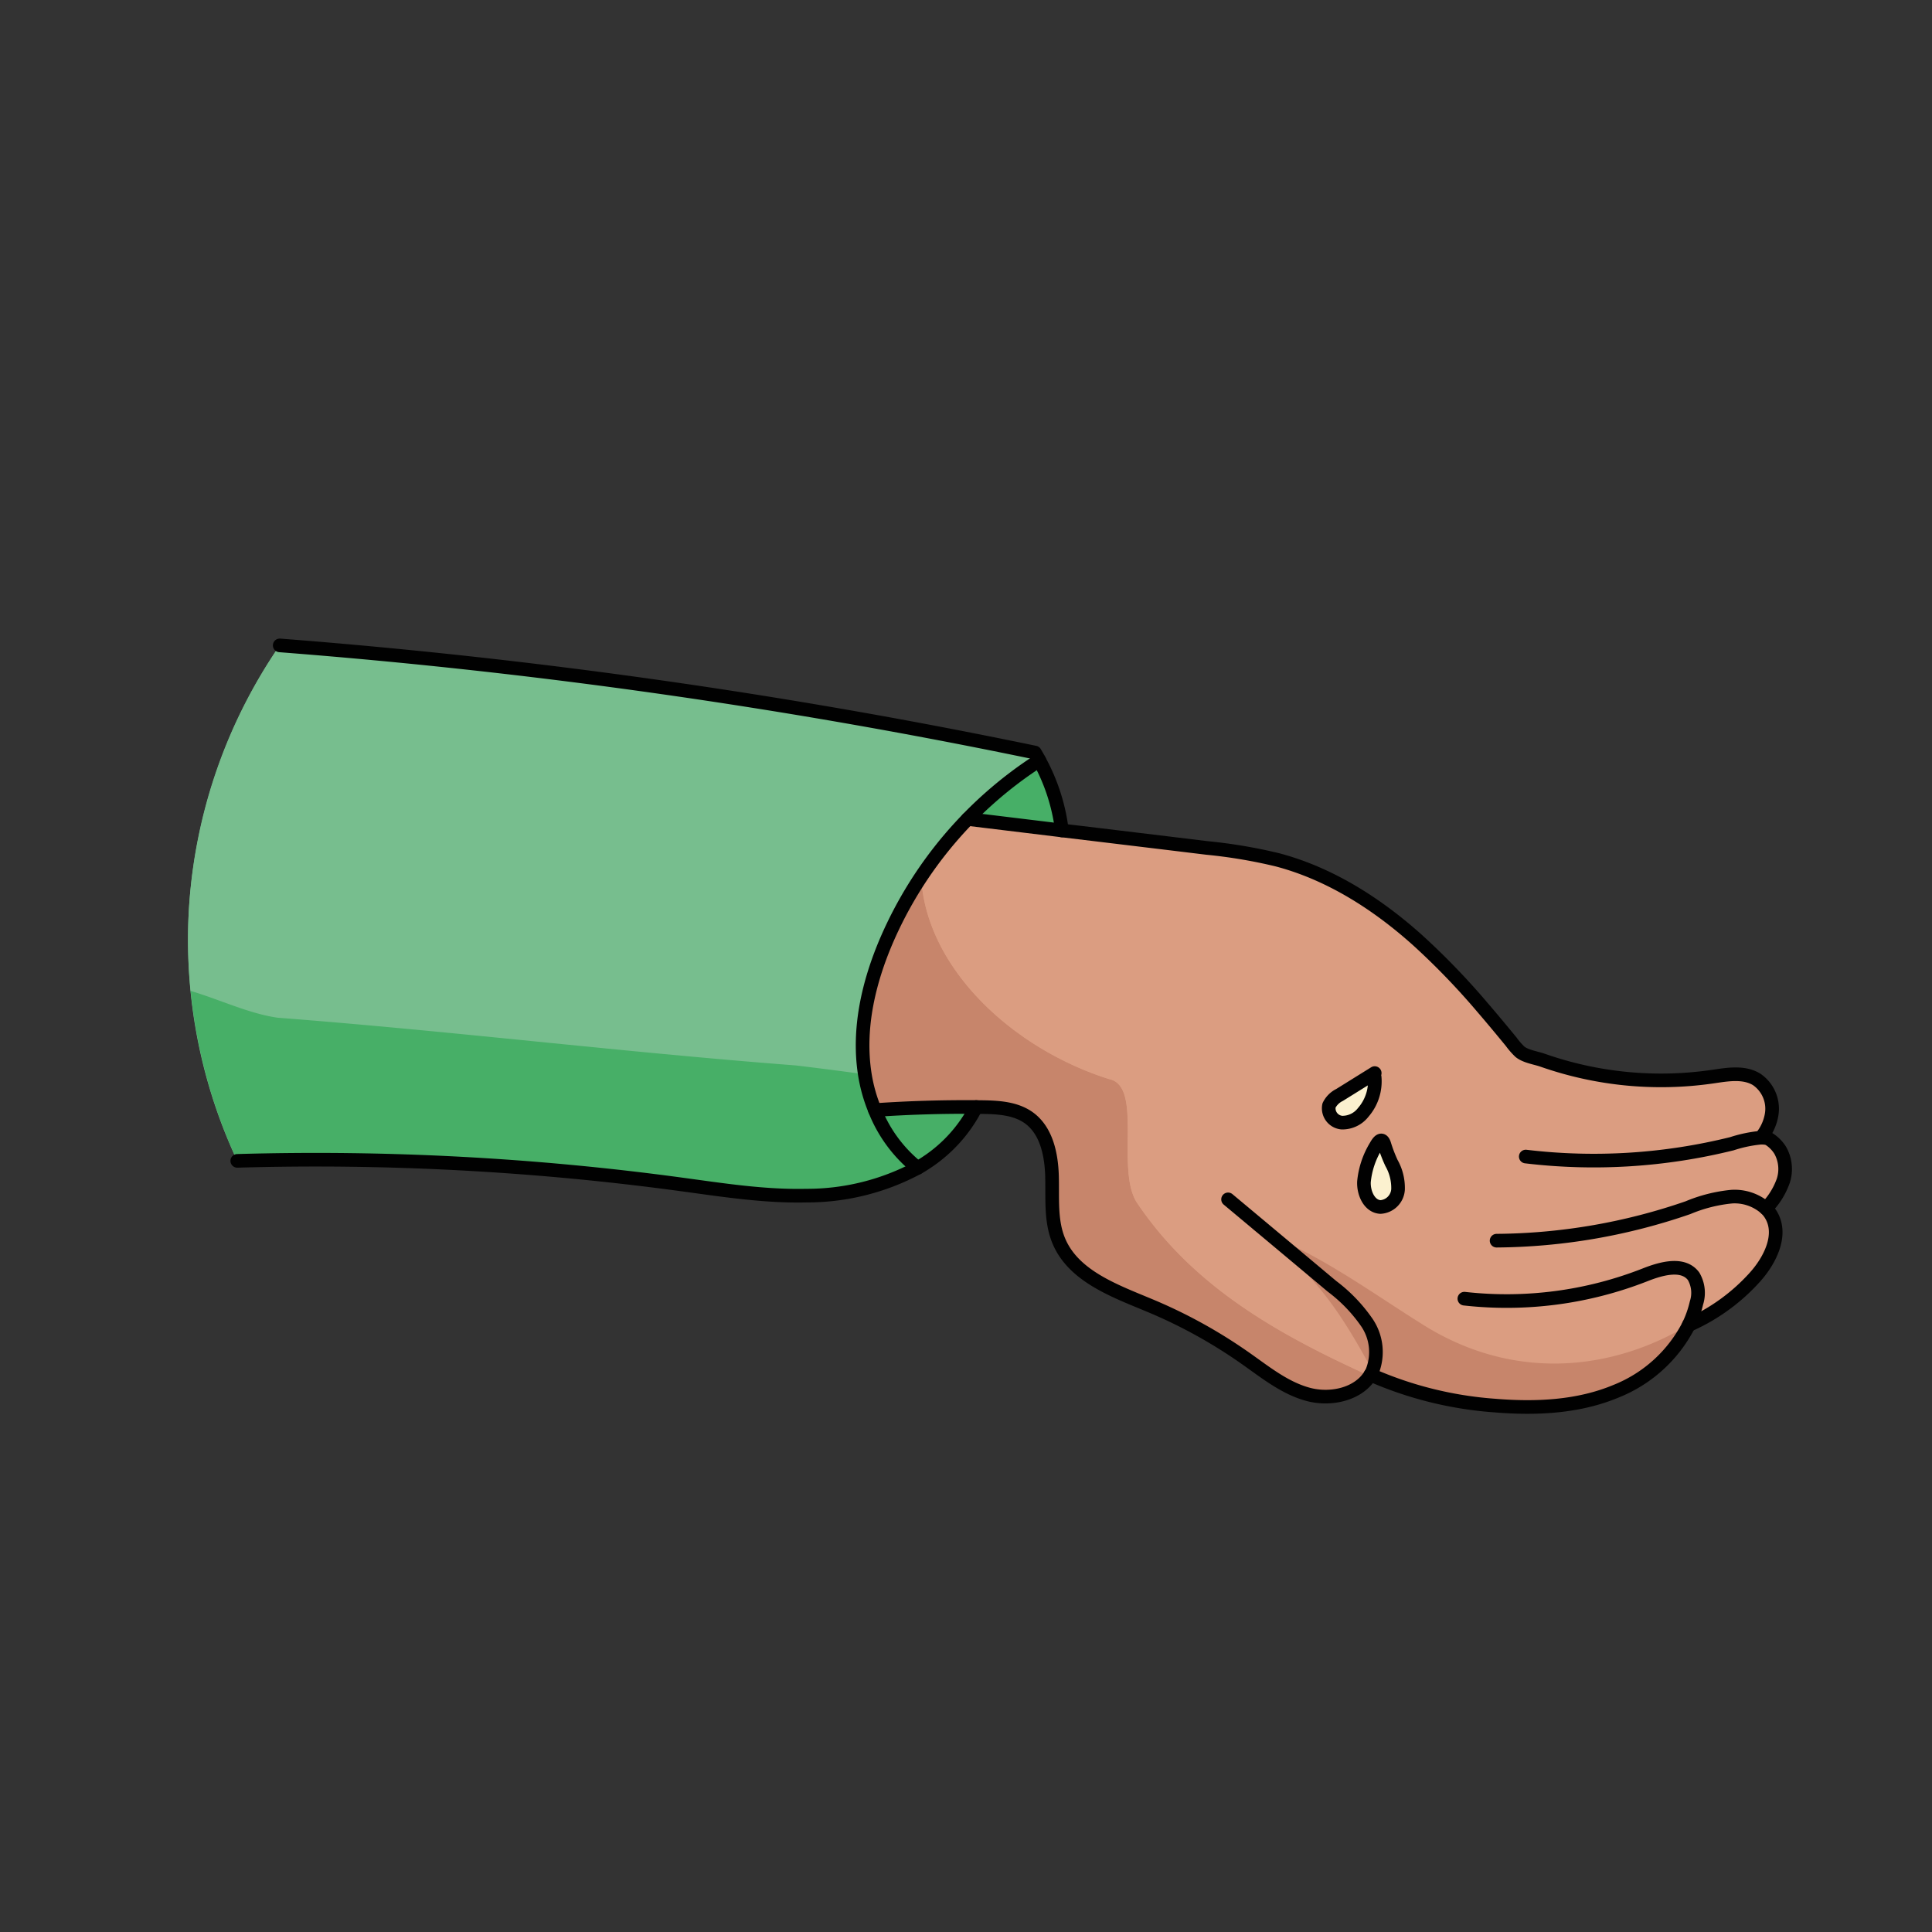 <svg id="Layer_1" data-name="Layer 1" xmlns="http://www.w3.org/2000/svg" width="100mm" height="100mm" viewBox="0 0 283.465 283.465">
  <rect x="0" y="0" width="283.465" height="283.465" fill="#333333" stroke="none"/>
  <g>
    <g>
      <path d="M196.543,160.653c1.63-1.01,3.26-2.03,4.89-3.04l.26.42a6.925,6.925,0,0,1-1.67,5.17,3.875,3.875,0,0,1-3.13,1.51,2.112,2.112,0,0,1-1.9-2.51A3.373,3.373,0,0,1,196.543,160.653Z" fill="#fbf1cf"/>
      <path d="M204.163,170.643a7.418,7.418,0,0,1,.96,3.87,2.75,2.75,0,0,1-2.59,2.58c-1.64-.1-2.49-2.08-2.41-3.71a12.294,12.294,0,0,1,1.74-5.21c.38-.68.9-1.37,1.25-.27A21.174,21.174,0,0,0,204.163,170.643Z" fill="#fbf1cf"/>
      <path d="M201.433,157.613c-1.63,1.01-3.26,2.03-4.89,3.04a3.373,3.373,0,0,0-1.55,1.55,2.112,2.112,0,0,0,1.9,2.51,3.875,3.875,0,0,0,3.13-1.51,6.925,6.925,0,0,0,1.67-5.17Zm46.33,36.81v.01a20.507,20.507,0,0,1-10.63,9.68c-5.58,2.34-11.82,2.61-17.85,2.11a54.843,54.843,0,0,1-18.21-4.53c-1.7,2.85-5.73,3.76-9.02,2.92-3.46-.89-6.34-3.23-9.27-5.29a73.588,73.588,0,0,0-13.95-7.72c-5.23-2.19-11.33-4.33-13.5-9.57-1.22-2.95-.89-6.26-.98-9.45s-.81-6.7-3.39-8.57c-1.97-1.42-4.56-1.55-6.98-1.58-.25,0-.5-.01-.76-.01q-7.44-.06-14.86.45a23.171,23.171,0,0,1-1.49-5.34c-1.02-6.62.57-13.42,3.21-19.57a59.043,59.043,0,0,1,11.9-17.8l13.82,1.68q10.635,1.275,21.29,2.57a75,75,0,0,1,10.33,1.74c7.73,2.04,14.65,6.48,20.59,11.81a106.247,106.247,0,0,1,9.49,9.84c1.43,1.66,2.83,3.35,4.22,5.04a10.693,10.693,0,0,0,1.29,1.48c.86.69,2.32.88,3.34,1.24a52.522,52.522,0,0,0,24.95,2.4c2.18-.32,4.56-.74,6.44.41a5.214,5.214,0,0,1,2.18,5.23,7.08,7.08,0,0,1-1.56,3.32,5.828,5.828,0,0,1,.59.03,1.5,1.5,0,0,1,.77.28,5.258,5.258,0,0,1,1.47,1.54,5.585,5.585,0,0,1,.46,4.45,10.88,10.88,0,0,1-2.56,4.08,4.559,4.559,0,0,1,.75.94c1.74,2.89-.1,6.62-2.35,9.13A28.558,28.558,0,0,1,247.763,194.423Zm-42.64-19.91a7.418,7.418,0,0,0-.96-3.87,21.174,21.174,0,0,1-1.05-2.74c-.35-1.1-.87-.41-1.25.27a12.294,12.294,0,0,0-1.74,5.21c-.08,1.63.77,3.61,2.41,3.71A2.75,2.75,0,0,0,205.123,174.513Z" fill="#db9d81"/>
      <path d="M155.8,121.843l-13.82-1.68a59.031,59.031,0,0,1,10.51-8.6A28.5,28.5,0,0,1,155.8,121.843Z" fill="#47af67"/>
      <path d="M128.363,162.873q7.41-.51,14.86-.45a21.358,21.358,0,0,1-7.27,8.12q-.645.435-1.32.81A20.521,20.521,0,0,1,128.363,162.873Z" fill="#47af67"/>
      <path d="M151.843,110.413c.23.38.45.76.65,1.15a59.413,59.413,0,0,0-22.41,26.4c-2.64,6.15-4.23,12.95-3.21,19.57a23.171,23.171,0,0,0,1.49,5.34,20.521,20.521,0,0,0,6.27,8.48,34.364,34.364,0,0,1-16.35,4.07c-6.19.14-12.34-.84-18.48-1.67a398.97,398.97,0,0,0-64.99-3.43,76.177,76.177,0,0,1,6.23-75.63A876.562,876.562,0,0,1,151.843,110.413Z" fill="#77be8e"/>
    </g>
    <g>
      <path d="M196.543,160.653c1.63-1.01,3.26-2.03,4.89-3.04l.26.42a6.925,6.925,0,0,1-1.67,5.17,3.875,3.875,0,0,1-3.13,1.51,2.112,2.112,0,0,1-1.9-2.51A3.373,3.373,0,0,1,196.543,160.653Z" fill="#fbf1cf"/>
      <path d="M204.163,170.643a7.418,7.418,0,0,1,.96,3.87,2.75,2.75,0,0,1-2.59,2.58c-1.64-.1-2.49-2.08-2.41-3.71a12.294,12.294,0,0,1,1.74-5.21c.38-.68.9-1.37,1.25-.27A21.174,21.174,0,0,0,204.163,170.643Z" fill="#fbf1cf"/>
      <path d="M166.723,176.323c-3-5,1-17-4-18-14.313-4.52-26.917-16.417-27.566-29.706a58.215,58.215,0,0,0-5.074,9.346c-2.641,6.15-4.23,12.95-3.21,19.57a23.171,23.171,0,0,0,1.49,5.34q7.41-.51,14.86-.45c.26,0,.51.01.76.01,2.42.03,5.01.16,6.98,1.58,2.58,1.87,3.31,5.38,3.39,8.57s-.24,6.5.98,9.45c2.17,5.24,8.27,7.38,13.5,9.57a73.588,73.588,0,0,1,13.95,7.72c2.93,2.06,5.81,4.4,9.27,5.29,3.216.821,7.125-.044,8.888-2.745C187.677,195.829,175.1,188.882,166.723,176.323Z" fill="#c7856b"/>
      <path d="M259.843,178.243a4.559,4.559,0,0,0-.75-.94,10.88,10.88,0,0,0,2.56-4.08,5.581,5.581,0,0,0-.461-4.45,5.242,5.242,0,0,0-1.469-1.54,1.5,1.5,0,0,0-.77-.28,5.828,5.828,0,0,0-.59-.03,7.08,7.08,0,0,0,1.56-3.32,5.214,5.214,0,0,0-2.18-5.23c-1.88-1.15-4.26-.73-6.44-.41a52.522,52.522,0,0,1-24.95-2.4c-1.02-.36-2.48-.55-3.34-1.24a10.693,10.693,0,0,1-1.29-1.48c-1.39-1.69-2.79-3.38-4.22-5.04a106.247,106.247,0,0,0-9.49-9.84c-5.94-5.33-12.86-9.77-20.59-11.81a75,75,0,0,0-10.33-1.74q-10.65-1.29-21.29-2.57l-13.82-1.68a59.57,59.57,0,0,0-6.826,8.454c.649,13.289,13.253,25.186,27.566,29.706,5,1,1,13,4,18,8.372,12.559,20.954,19.506,34.218,25.545.04-.062.094-.112.132-.175.262.121.533.226.8.341-4.661-8.628-8.968-15.869-18.148-21.711,9,3,17,9,25,14,18.043,11.395,38.784,4.749,51.1-10.507A5.959,5.959,0,0,0,259.843,178.243Zm-62.95-13.53a2.111,2.111,0,0,1-1.9-2.51,3.373,3.373,0,0,1,1.55-1.55c1.63-1.01,3.26-2.03,4.89-3.04l.259.42a6.921,6.921,0,0,1-1.669,5.17A3.875,3.875,0,0,1,196.893,164.713Zm8.23,9.8a2.75,2.75,0,0,1-2.59,2.58c-1.64-.1-2.49-2.08-2.41-3.71a12.294,12.294,0,0,1,1.74-5.21c.38-.68.9-1.37,1.25-.27a21.174,21.174,0,0,0,1.05,2.74A7.418,7.418,0,0,1,205.123,174.513Z" fill="#db9d81"/>
      <path d="M208.723,194.323c-8-5-16-11-25-14,9.18,5.842,13.487,13.083,18.148,21.711a55.477,55.477,0,0,0,17.412,4.189c6.03.5,12.27.23,17.85-2.11a20.507,20.507,0,0,0,10.63-9.68v-.01a28.558,28.558,0,0,0,9.73-7.05,13.7,13.7,0,0,0,2.335-3.557C247.507,199.072,226.766,205.718,208.723,194.323Z" fill="#c7856b"/>
      <path d="M155.8,121.843l-13.82-1.68a59.031,59.031,0,0,1,10.51-8.6A28.5,28.5,0,0,1,155.8,121.843Z" fill="#47af67"/>
      <path d="M128.363,162.873q7.41-.51,14.86-.45a21.358,21.358,0,0,1-7.27,8.12q-.645.435-1.32.81A20.521,20.521,0,0,1,128.363,162.873Z" fill="#47af67"/>
      <path d="M116.723,156.323c3.388.4,6.777.842,10.166,1.3,0-.029-.012-.057-.016-.086-1.02-6.62.569-13.42,3.21-19.57a59.413,59.413,0,0,1,22.41-26.4c-.2-.39-.42-.77-.65-1.15a876.562,876.562,0,0,0-110.8-15.72,77.107,77.107,0,0,0-13.31,38.46,75.172,75.172,0,0,0,.238,12.235c4.392,1.321,8.573,3.338,12.752,3.935C66.723,151.323,90.723,154.323,116.723,156.323Z" fill="#77be8e"/>
      <path d="M128.363,162.873a23.128,23.128,0,0,1-1.474-5.254c-3.389-.454-6.778-.9-10.166-1.3-26-2-50-5-76-7-4.179-.6-8.36-2.614-12.752-3.935a77.536,77.536,0,0,0,6.842,24.935,398.97,398.97,0,0,1,64.99,3.43c6.139.83,12.29,1.81,18.48,1.67a34.364,34.364,0,0,0,16.35-4.07A20.521,20.521,0,0,1,128.363,162.873Z" fill="#47af67"/>
    </g>
    <g>
      <path d="M143.223,162.423a21.358,21.358,0,0,1-7.27,8.12q-.645.435-1.32.81a34.364,34.364,0,0,1-16.35,4.07c-6.19.14-12.34-.84-18.48-1.67a398.97,398.97,0,0,0-64.99-3.43" fill="none" stroke="#010101" stroke-linecap="round" stroke-linejoin="round" stroke-width="2"/>
      <path d="M155.8,121.843a28.5,28.5,0,0,0-3.31-10.28c-.2-.39-.42-.77-.65-1.15a876.562,876.562,0,0,0-110.8-15.72" fill="none" stroke="#010101" stroke-linecap="round" stroke-linejoin="round" stroke-width="2"/>
      <path d="M152.493,111.563a59.413,59.413,0,0,0-22.41,26.4c-2.64,6.15-4.23,12.95-3.21,19.57a23.171,23.171,0,0,0,1.49,5.34,20.521,20.521,0,0,0,6.27,8.48" fill="none" stroke="#010101" stroke-linecap="round" stroke-linejoin="round" stroke-width="2"/>
      <path d="M180.183,175.973q7.635,6.375,15.25,12.76a22.876,22.876,0,0,1,5.14,5.35,7.693,7.693,0,0,1,.77,7.11,4.82,4.82,0,0,1-.27.5c-1.7,2.85-5.73,3.76-9.02,2.92-3.46-.89-6.34-3.23-9.27-5.29a73.588,73.588,0,0,0-13.95-7.72c-5.23-2.19-11.33-4.33-13.5-9.57-1.22-2.95-.89-6.26-.98-9.45s-.81-6.7-3.39-8.57c-1.97-1.42-4.56-1.55-6.98-1.58-.25,0-.5-.01-.76-.01q-7.44-.06-14.86.45" fill="none" stroke="#010101" stroke-linecap="round" stroke-linejoin="round" stroke-width="2"/>
      <path d="M141.983,120.163l13.82,1.68q10.635,1.275,21.29,2.57a75,75,0,0,1,10.33,1.74c7.73,2.04,14.65,6.48,20.59,11.81a106.247,106.247,0,0,1,9.49,9.84c1.43,1.66,2.83,3.35,4.22,5.04a10.693,10.693,0,0,0,1.29,1.48c.86.69,2.32.88,3.34,1.24a52.522,52.522,0,0,0,24.95,2.4c2.18-.32,4.56-.74,6.44.41a5.214,5.214,0,0,1,2.18,5.23,7.08,7.08,0,0,1-1.56,3.32" fill="none" stroke="#010101" stroke-linecap="round" stroke-linejoin="round" stroke-width="2"/>
      <path d="M259.093,177.3a10.88,10.88,0,0,0,2.56-4.08,5.585,5.585,0,0,0-.46-4.45,5.258,5.258,0,0,0-1.47-1.54,1.5,1.5,0,0,0-.77-.28,5.828,5.828,0,0,0-.59-.03,19.551,19.551,0,0,0-4.26.89,84.129,84.129,0,0,1-30.24,1.88" fill="none" stroke="#010101" stroke-linecap="round" stroke-linejoin="round" stroke-width="2"/>
      <path d="M247.763,194.423a28.558,28.558,0,0,0,9.73-7.05c2.25-2.51,4.09-6.24,2.35-9.13a4.559,4.559,0,0,0-.75-.94,6.912,6.912,0,0,0-5.01-1.73,22.038,22.038,0,0,0-6.42,1.62,87.728,87.728,0,0,1-28.08,4.84" fill="none" stroke="#010101" stroke-linecap="round" stroke-linejoin="round" stroke-width="2"/>
      <path d="M201.073,201.693a54.843,54.843,0,0,0,18.21,4.53c6.03.5,12.27.23,17.85-2.11a20.507,20.507,0,0,0,10.63-9.68v-.01a15.2,15.2,0,0,0,1.14-3.24,4.825,4.825,0,0,0-.42-3.93c-1.53-2.05-4.73-1.15-7.11-.21a55.556,55.556,0,0,1-26.52,3.5" fill="none" stroke="#010101" stroke-linecap="round" stroke-linejoin="round" stroke-width="2"/>
      <path d="M200.123,173.383c-.08,1.63.77,3.61,2.41,3.71a2.75,2.75,0,0,0,2.59-2.58,7.418,7.418,0,0,0-.96-3.87,21.174,21.174,0,0,1-1.05-2.74c-.35-1.1-.87-.41-1.25.27A12.294,12.294,0,0,0,200.123,173.383Z" fill="none" stroke="#010101" stroke-linecap="round" stroke-linejoin="round" stroke-width="2"/>
      <path d="M201.7,157.443c-.09.06-.18.11-.27.17-1.63,1.01-3.26,2.03-4.89,3.04a3.373,3.373,0,0,0-1.55,1.55,2.112,2.112,0,0,0,1.9,2.51,3.875,3.875,0,0,0,3.13-1.51,6.925,6.925,0,0,0,1.67-5.17" fill="none" stroke="#010101" stroke-linecap="round" stroke-linejoin="round" stroke-width="2"/>
    </g>
  </g>
</svg>

